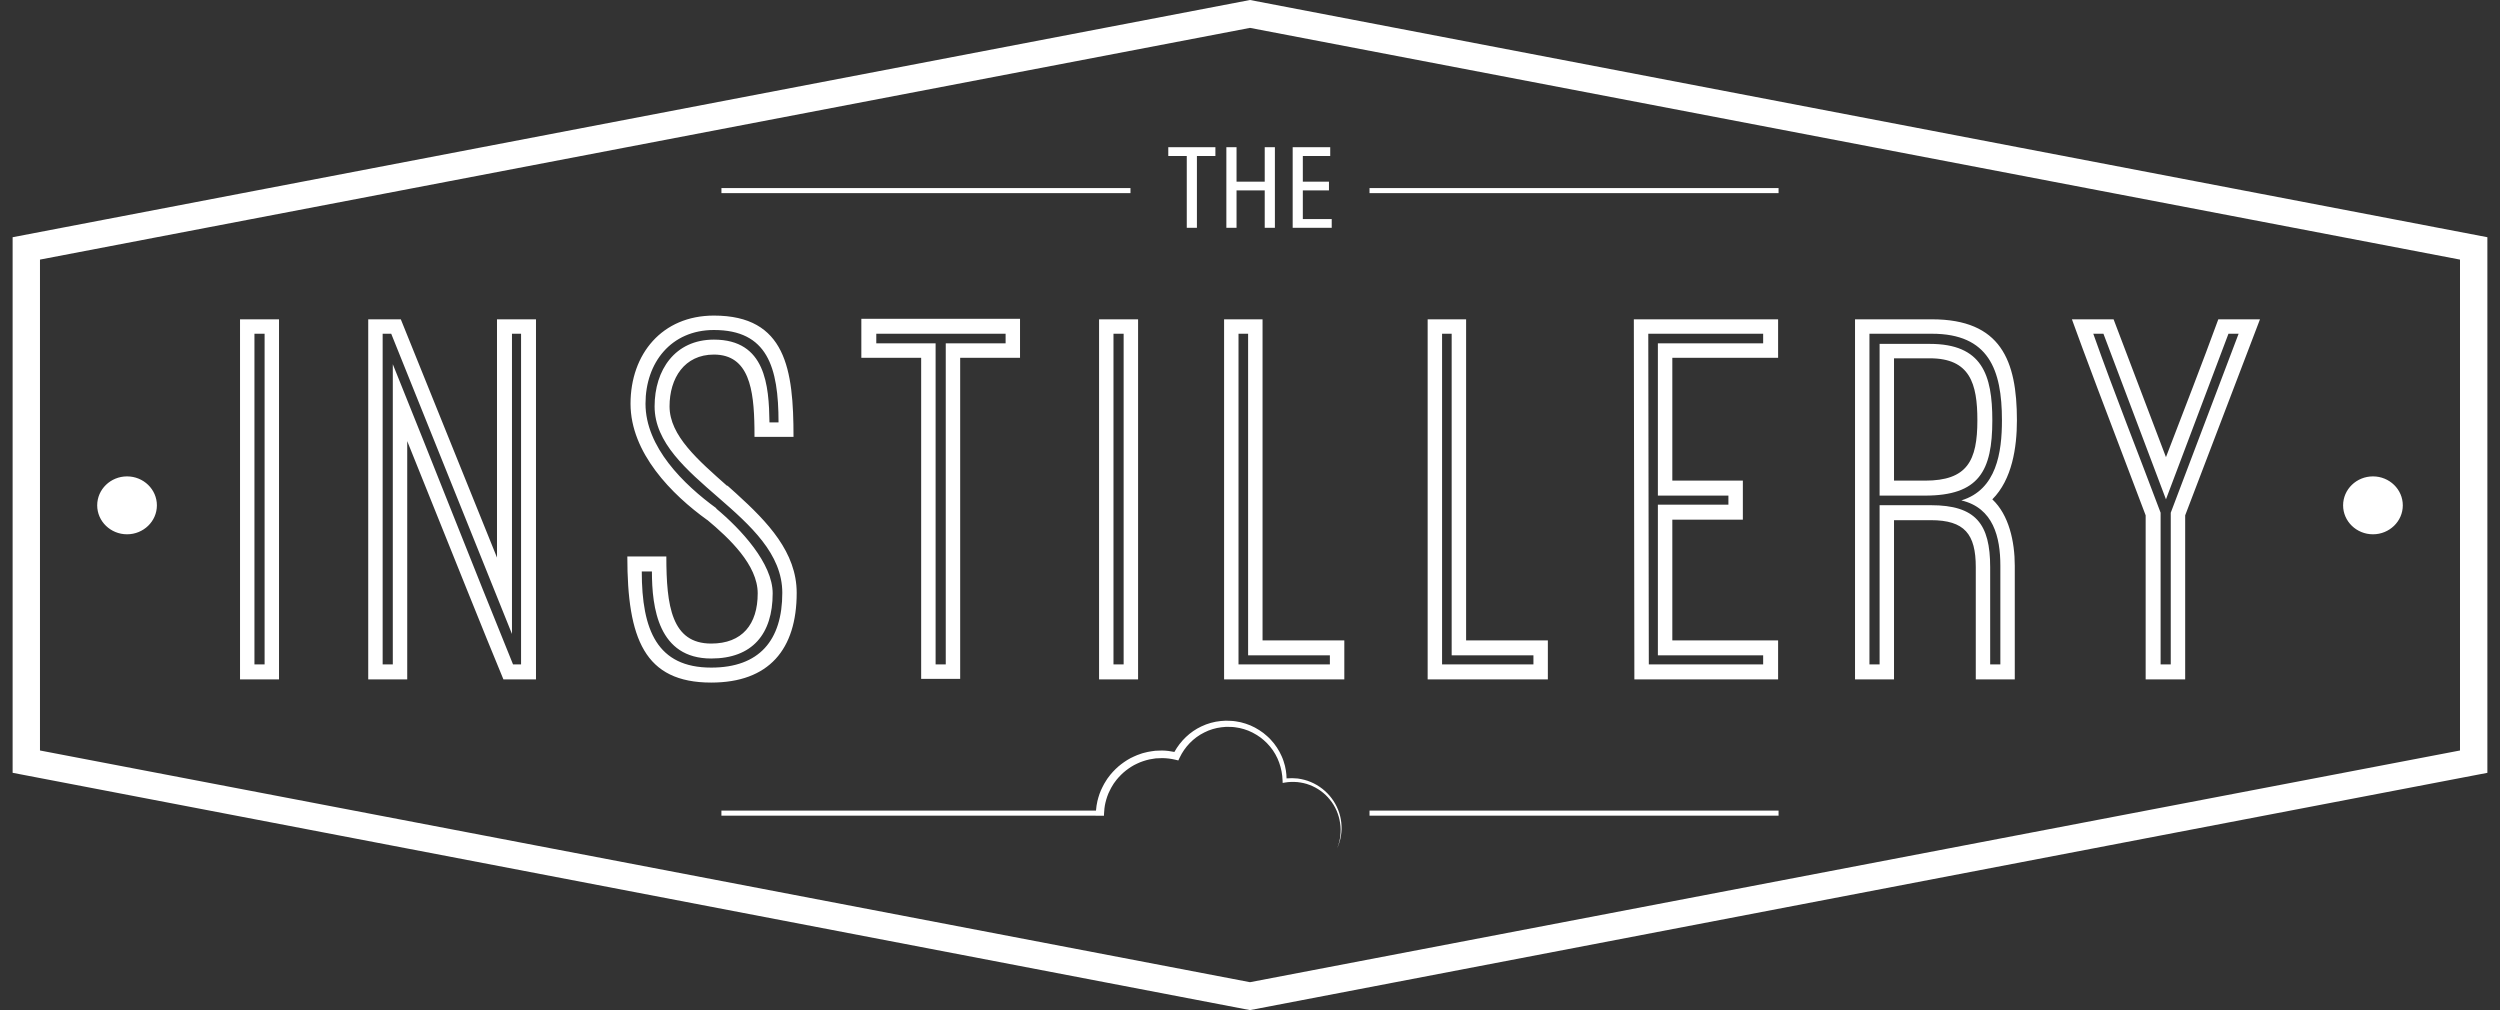 <svg width="99" height="40" viewBox="0 0 99 40" fill="none" xmlns="http://www.w3.org/2000/svg">
<rect x="0" y="0" width="99" height="40" fill="#333333" stroke="none"/>
<path fill-rule="evenodd" clip-rule="evenodd" d="M49.5 0L98.5 9.394V30.604L49.5 40L0.5 30.603V9.394L49.5 0ZM49.5 1.104L1.583 10.28V29.719L49.5 38.895L97.416 29.719V10.28L49.5 1.104ZM48.608 28.539L48.742 28.546C48.875 28.55 49.006 28.576 49.136 28.602C49.266 28.634 49.392 28.675 49.515 28.726C49.636 28.78 49.756 28.839 49.866 28.913C49.978 28.983 50.084 29.064 50.181 29.154C50.281 29.241 50.368 29.341 50.452 29.443C50.533 29.547 50.605 29.657 50.669 29.773C50.729 29.89 50.787 30.009 50.827 30.135C50.871 30.259 50.902 30.388 50.922 30.517C50.94 30.619 50.944 30.722 50.948 30.824C51.097 30.811 51.242 30.813 51.393 30.829C51.57 30.856 51.745 30.897 51.908 30.968C52.235 31.105 52.524 31.331 52.734 31.613C52.946 31.894 53.08 32.23 53.115 32.579C53.135 32.751 53.13 32.927 53.101 33.097C53.088 33.183 53.069 33.267 53.042 33.35C53.022 33.434 52.983 33.512 52.953 33.592C52.979 33.51 53.015 33.431 53.031 33.346C53.054 33.264 53.068 33.179 53.076 33.094C53.097 32.924 53.093 32.752 53.066 32.584C53.017 32.249 52.878 31.927 52.664 31.667C52.455 31.404 52.173 31.201 51.861 31.084C51.706 31.022 51.542 30.99 51.378 30.971C51.216 30.959 51.041 30.96 50.883 30.989L50.794 31.005L50.79 30.91C50.774 30.422 50.608 29.941 50.296 29.567C50.218 29.476 50.136 29.386 50.043 29.308C49.953 29.229 49.855 29.157 49.752 29.096C49.65 29.03 49.54 28.98 49.43 28.933C49.318 28.889 49.203 28.854 49.086 28.829C48.968 28.808 48.849 28.786 48.729 28.786C48.614 28.778 48.481 28.783 48.369 28.8C48.135 28.828 47.901 28.897 47.689 29.006C47.261 29.216 46.915 29.578 46.713 30.006L46.662 30.114L46.544 30.085C46.375 30.045 46.203 30.024 46.03 30.021C45.957 30.021 45.852 30.029 45.764 30.032C45.68 30.046 45.599 30.056 45.516 30.073C45.433 30.097 45.347 30.111 45.267 30.143C45.186 30.174 45.103 30.199 45.027 30.24C44.869 30.31 44.724 30.407 44.588 30.511C44.452 30.617 44.33 30.74 44.22 30.873C44.172 30.944 44.112 31.008 44.071 31.083C44.026 31.157 43.98 31.23 43.946 31.309C43.866 31.461 43.814 31.627 43.774 31.793C43.739 31.941 43.725 32.091 43.718 32.242V32.3C43.714 32.302 43.714 32.303 43.714 32.304L43.543 32.304L43.386 32.303C43.386 32.302 43.386 32.301 43.386 32.3H28.568V32.101H43.401C43.411 31.973 43.428 31.845 43.458 31.72C43.505 31.53 43.567 31.342 43.658 31.168C43.698 31.078 43.751 30.995 43.803 30.912C43.819 30.883 43.837 30.856 43.856 30.829L43.975 30.673C44.101 30.523 44.24 30.384 44.396 30.265C44.552 30.147 44.717 30.039 44.897 29.961C44.984 29.916 45.077 29.886 45.169 29.853C45.261 29.817 45.358 29.802 45.452 29.776C45.549 29.756 45.651 29.744 45.75 29.73L45.933 29.723L46.035 29.721C46.194 29.724 46.351 29.745 46.506 29.777C46.749 29.339 47.123 28.978 47.573 28.767C47.816 28.65 48.075 28.579 48.344 28.552C48.483 28.537 48.603 28.535 48.742 28.546L48.608 28.539ZM70.431 32.1V32.3H54.233V32.1H70.431ZM28.27 12.497C31.127 12.497 31.423 14.633 31.423 17.299H29.878L29.876 16.946C29.856 15.427 29.665 14.041 28.27 14.041C27.106 14.041 26.514 14.972 26.514 16.093C26.514 17.256 27.656 18.23 28.799 19.245V19.224L29.157 19.545C30.403 20.675 31.549 21.873 31.549 23.476C31.549 25.718 30.449 27.03 28.164 27.03C25.519 27.03 24.842 25.295 24.842 22.037H26.387C26.387 24.005 26.599 25.485 28.164 25.485C29.392 25.485 30.005 24.724 30.005 23.497C30.005 22.376 28.884 21.318 27.995 20.578L28.016 20.599C26.599 19.583 24.969 17.933 24.969 15.987C24.969 14.02 26.218 12.497 28.27 12.497ZM45.068 12.645V26.903H43.523V12.645H45.068ZM83.698 12.645L85.772 18.103C86.47 16.283 87.211 14.38 87.845 12.645H89.495L86.533 20.408V26.903H84.968V20.408C83.317 16.072 82.513 13.935 82.048 12.645H83.698ZM11.049 12.645V26.903H9.505V12.645H11.049ZM58.058 12.645V25.359H61.295V26.903H56.535V12.645H58.058ZM70.413 12.645V14.168H66.224V19.033H69.017V20.578H66.224V25.359H70.413V26.903H64.721L64.7 12.645H70.413ZM49.997 12.645V25.359H53.235V26.903H48.474V12.645H49.997ZM15.872 12.645L19.681 22.08V12.645H21.225V26.903H19.935C19.11 24.915 18.179 22.566 16.126 17.468V26.903H14.582V12.645H15.872ZM76.505 12.645C79.235 12.645 79.87 14.274 79.87 16.643C79.87 17.722 79.679 18.991 78.896 19.774C79.552 20.387 79.785 21.445 79.785 22.397V26.903H78.241V22.46C78.241 21.149 77.796 20.599 76.463 20.599H75.003V26.903H73.459V12.645H76.505ZM40.393 12.624V14.168H38.023V26.882H36.478V14.168H34.109V12.624H40.393ZM28.27 13.068C26.578 13.068 25.562 14.358 25.562 15.987C25.562 17.701 27.064 19.181 28.376 20.133H28.355C29.349 20.959 30.598 22.313 30.598 23.497C30.598 25.105 29.794 26.077 28.164 26.077C26.07 26.077 25.816 24.068 25.816 22.63H25.414C25.414 24.956 26.027 26.437 28.164 26.437C30.069 26.437 30.979 25.358 30.979 23.476C30.979 20.387 25.922 18.97 25.922 16.093C25.922 14.655 26.726 13.449 28.27 13.449C30.323 13.449 30.449 15.268 30.471 16.727H30.83C30.83 14.528 30.386 13.068 28.27 13.068ZM39.822 13.216H34.701V13.597H37.05V26.31H37.452V13.597H39.822V13.216ZM15.492 13.216H15.153V26.31H15.555V14.422C17.163 18.399 18.707 22.355 20.316 26.31H20.634V13.216H20.274V25.105L15.492 13.216ZM10.478 13.216H10.076V26.31H10.478V13.216ZM44.496 13.216H44.094V26.31H44.496V13.216ZM83.296 13.216H82.894C83.74 15.607 84.671 17.933 85.56 20.303V26.31H85.962V20.303L88.649 13.216H88.247L85.772 19.774L83.296 13.216ZM69.821 13.216H65.272L65.293 26.31H69.821V25.951H65.652V19.985H68.445V19.626H65.652V13.597H69.821V13.216ZM57.486 13.216H57.106V26.31H60.724V25.951H57.486V13.216ZM49.425 13.216H49.045V26.31H52.663V25.951H49.425V13.216ZM76.505 13.216H74.03V26.31H74.432V20.006H76.463C78.241 20.006 78.811 20.747 78.811 22.46V26.31H79.214V22.397C79.214 21.276 78.938 20.112 77.669 19.816C79.066 19.393 79.277 17.912 79.277 16.643C79.277 14.633 78.749 13.216 76.505 13.216ZM5.031 18.865C5.683 18.865 6.213 19.379 6.213 20.012C6.213 20.644 5.683 21.158 5.031 21.158C4.379 21.158 3.849 20.644 3.849 20.012C3.849 19.379 4.379 18.865 5.031 18.865ZM93.97 18.865C94.621 18.865 95.151 19.379 95.151 20.012C95.151 20.644 94.621 21.158 93.97 21.158C93.316 21.158 92.787 20.644 92.787 20.012C92.787 19.379 93.316 18.865 93.97 18.865ZM76.421 13.618C78.495 13.618 78.896 14.845 78.896 16.643C78.896 18.653 78.368 19.626 76.23 19.626H74.432V13.618H76.421ZM76.421 14.189H75.003V19.033H76.23C77.902 19.033 78.304 18.251 78.304 16.643C78.304 15.183 78.008 14.189 76.421 14.189ZM48.13 5.83V6.177H47.398V9.022H46.996V6.177H46.264V5.83H48.13ZM48.967 5.83V7.193H50.083V5.83H50.486V9.022H50.083V7.54H48.967V9.022H48.564V5.83H48.967ZM52.677 5.83V6.177H51.592V7.193H52.627V7.54H51.592V8.675H52.736V9.022H51.19V5.83H52.677ZM44.767 7.448V7.647H28.569V7.448H44.767ZM70.431 7.448V7.647H54.233V7.448H70.431Z" fill="white"/>
</svg>
